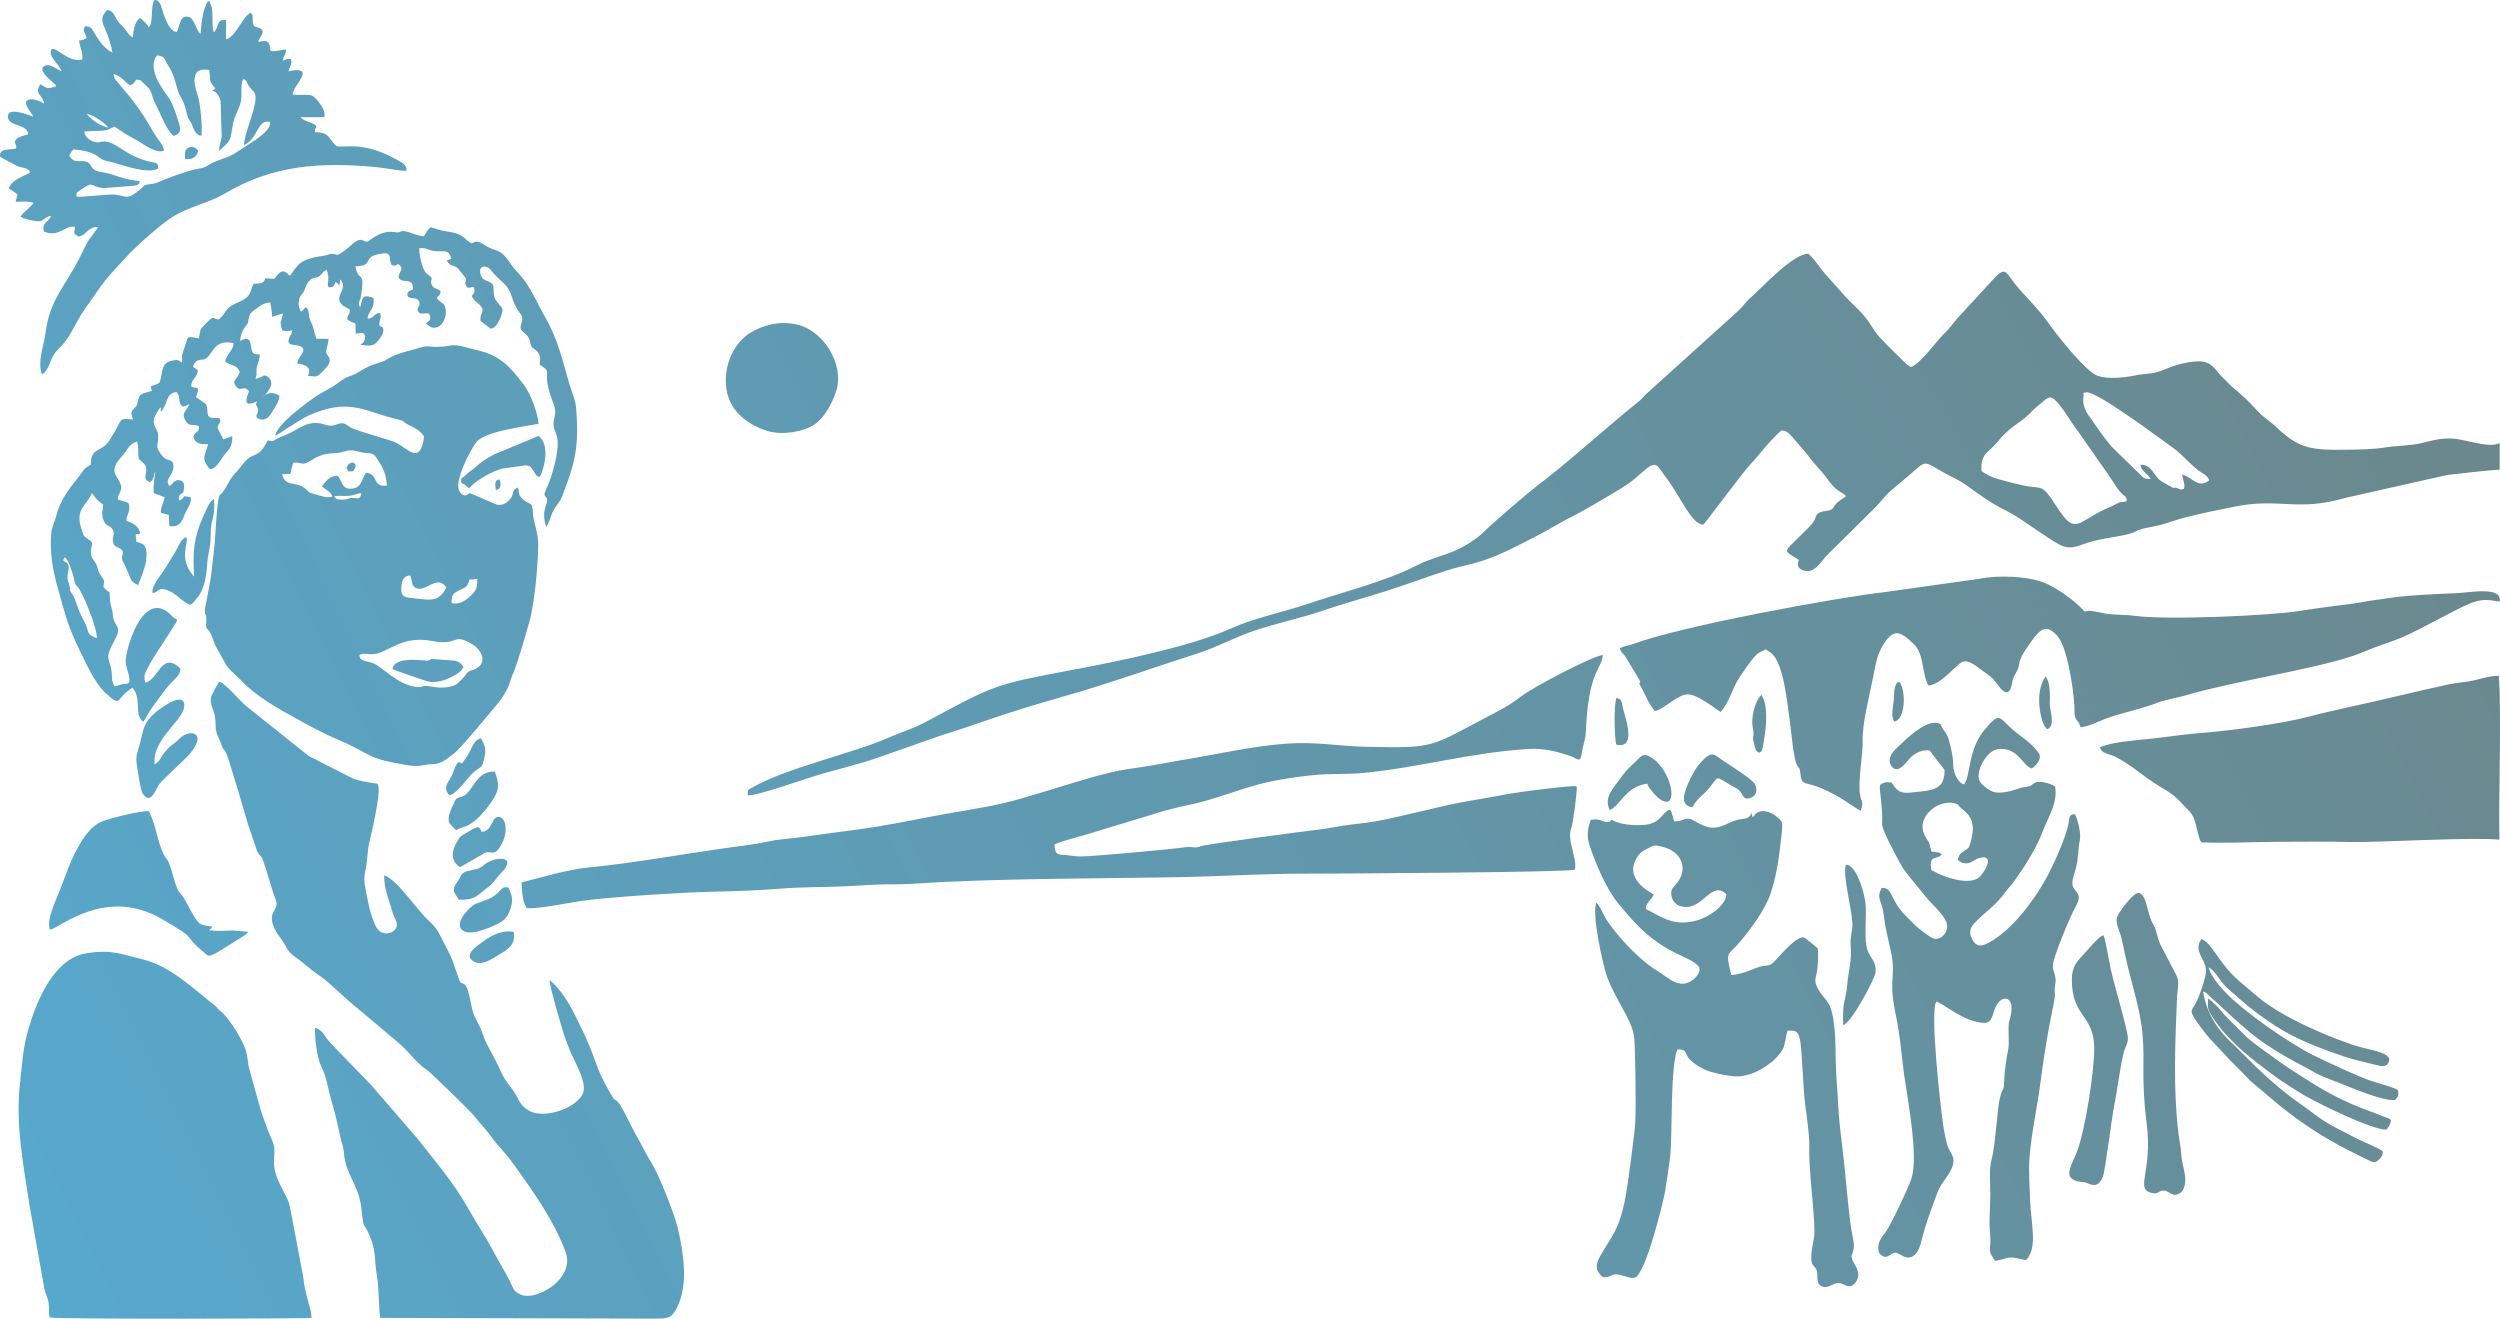 <?xml version="1.0" encoding="UTF-8"?> <svg xmlns="http://www.w3.org/2000/svg" xmlns:xlink="http://www.w3.org/1999/xlink" xmlns:xodm="http://www.corel.com/coreldraw/odm/2003" xml:space="preserve" width="169.02mm" height="89.155mm" version="1.1" style="shape-rendering:geometricPrecision; text-rendering:geometricPrecision; image-rendering:optimizeQuality; fill-rule:evenodd; clip-rule:evenodd" viewBox="0 0 16901.02 8914.97"> <defs> <style type="text/css"> .fil0 {fill:url(#id0)} </style> <linearGradient id="id0" gradientUnits="userSpaceOnUse" x1="-860" y1="8803.73" x2="17464.34" y2="-286.29"> <stop offset="0" style="stop-opacity:1; stop-color:#56AAD1"></stop> <stop offset="1" style="stop-opacity:1; stop-color:#6D8485"></stop> </linearGradient> </defs> <g id="Laag_x0020_1">  <path class="fil0" d="M2597.24 5918.85c45.6,9.29 113.03,89.23 138.15,118.2l118.33 140.25c42.99,52.68 83.6,70.84 118.5,140.33 68.79,136.86 72.81,126.67 118.08,266.48 28.51,88.05 22.39,47.93 52.63,73.34 29.38,24.69 41.24,155.7 59.24,199.1 13.32,32.1 26.92,52.82 41.63,84.62 13.84,29.87 24.31,65.71 37.44,95.19 27.09,60.87 59.57,107.17 87.58,171.13 33.14,75.58 51.17,101.12 94.88,157.11 49.05,62.84 39.33,102.52 113.89,144.84 97.33,55.24 306.05,-10.32 360.45,-111.07 35.81,-66.33 -42.63,-202.59 -75.53,-273.43 -14.99,-32.31 -22.97,-61.9 -37.05,-95.55 -19.68,-47.1 -110.73,-361.81 -109.68,-404.06 74.38,63.55 126.43,146.22 175.53,245.34 49.8,100.57 90.28,182.76 129.8,294.71 36.42,103.19 54.22,132.39 100.56,217.69 61.46,113.16 24.23,-18.67 126.91,191.37 25.35,51.87 46.45,90.01 73.63,138.63 25.95,46.42 47.24,93.23 75.52,136.65 54.46,83.61 162.99,360.37 184.34,452.74 37.53,162.36 76.78,386.32 -9.89,546.22 -35.8,66.08 -60.42,65.87 -155.6,65.72l-1846.71 -5.09c-12.41,-108.04 -6.23,-193.04 -20.76,-277.36 -22.4,-129.98 -0.16,-175.71 -63.82,-308.68 -8.49,-17.72 -20.27,-30.77 -26.71,-46.27 -7.88,-18.95 -13.92,-104.46 -18.9,-133.62 -24.4,-142.26 -102.48,-210.47 -113.35,-338.98 -5.74,-68.06 -16.01,-68.23 -27.19,-124.55 -16.94,-85.53 -35.05,-158.15 -58.59,-239.15 -22.5,-77.51 -32.73,-162.23 -68.32,-230.37 -28.51,-54.56 -44.54,-188.96 -42.83,-262.48 45.96,13.3 57.83,42.88 82.8,76.73 33.12,44.93 277.7,285.41 310.31,326.14 23.88,29.79 47.45,55.01 74.11,85.04l221.12 256.39c110.64,140.56 246.41,299.81 336.83,459.1 38.89,68.47 77.84,133.66 118.75,199.53 41.75,67.24 76.28,137.41 114.8,203.66 20.39,35.03 39.05,67.78 56.74,102.19 25.79,50.14 22.07,68.95 67.29,91.87 76.3,38.71 190.31,-26.08 233.86,-62.87 53.36,-45.06 113.17,-125.84 77.65,-222.19 -80.47,-218.12 -223.79,-414.39 -355.67,-599.18 -49.04,-68.7 -100.73,-115.49 -146.27,-178.71 -53.5,-74.31 -67.5,-77.96 -107.55,-131.05 -33.51,-44.41 -224.36,-225.65 -279.27,-277.96 -14.01,-13.35 -24.47,-24.32 -41.57,-37.93 -15.05,-11.96 -34,-23.62 -45.66,-34.11 -65.73,-59.01 -69.51,-80.13 -158.6,-159.57 -25.34,-22.59 -63.12,-50.3 -86.57,-72.76l-172.95 -145.23c-78.1,-60.28 -193.07,-175.65 -255.8,-221.6 -32.41,-23.7 -62.17,-42.94 -91.3,-67.99 -31.28,-26.91 -56.21,-46.75 -89.09,-69.99 -38.04,-26.89 -46.67,-42.22 -71.39,-87.74 -20.6,-37.96 -42.49,-53.49 -62.89,-96.32 -19.5,-40.89 -32.8,-80.52 -8.08,-122.63 32.15,-54.82 19.08,-56.32 -2.09,-118.93 -12.54,-37.11 -67.68,-227.56 -76.94,-241.69 -12.25,-18.61 -20.68,-19.76 -33.76,-45.73l-60.34 -178.18c-13.18,-46.01 -131.38,-450.77 -149.59,-486.79 -12.36,-24.44 -18.81,-17.33 -30.18,-50.25 -8.13,-23.43 -11.04,-34.28 -22.31,-56.83 -26.96,-53.82 -12.7,-74.3 -22.42,-136.21 -7.28,-46.3 -36.76,-88.95 -26.89,-130.42 5.31,-22.33 46.89,-97.03 58.87,-107.75 45.3,20.98 127.85,119.19 171.89,159.63l431.55 344.46 298.85 151.98c45.32,16.04 88.8,22.69 135.2,30.04 30.49,4.84 30.97,-0.74 35.76,23.64 12.03,61.42 -46.09,315.62 -62.78,380.96 -12.72,49.76 -11.69,130.83 -26.51,192.02 -16.67,68.73 4.36,122.58 15.86,190.5 10.39,61.32 27.16,116.2 49.61,169.63 37.46,89.15 122.27,61.42 141.58,25.51 17.01,-31.63 -1.84,-55.84 -12.82,-81.31 -11.59,-26.93 -17.64,-56.11 -27.37,-85.12 -19.86,-59.27 -40.36,-123.39 -38.96,-190.99zm13257.16 -2552.65c-323.18,94.23 -443,-2.12 -744.78,58.31 -116.94,23.42 -232.6,46.22 -346.96,76.37 -54.31,14.31 -107.05,35.04 -163.09,49.42 -65.3,16.71 -111.07,15.71 -167.07,44.95 -61.61,32.17 -229.39,38.94 -342.81,82 -123.3,46.84 -145.34,21.83 -288.23,-71.8 -85.28,-55.91 -152.83,-110.14 -260.5,-164.18 -91,-45.71 -175.4,-109.41 -252.96,-164.57 -45.26,-32.19 -86.21,-48.27 -136.45,-75.88 -158,-86.78 -116.98,-97.44 -254.25,19.78l-114.96 97.37c-41.55,35.01 -64.98,72.8 -102.21,110l-266.37 264.04c-21.52,17.81 -27.84,28.62 -53.41,52.68 -38.73,36.45 -59.22,81.31 -105.08,107.37 -38.4,21.84 -127.76,1.12 -93.57,-66.04 -108.37,-72.18 -110.12,-42.87 9.23,-164.49 24.47,-24.94 76.83,-70.61 92.62,-99.78 16.59,-30.59 10.23,-42.67 36.36,-56.23 25.62,-13.29 58.73,-8.97 79.17,-20.25 30.46,-16.81 -0.28,-27.03 94.2,-85.24l7.48 -5.53c-27.19,-30.6 -63.85,-28.76 -116.32,-102.65 -33.22,-46.79 -66.84,-83.06 -99.24,-119.5 -18.11,-20.37 -30.9,-39.17 -46.72,-59.42l-104.06 -121.36c-17.87,-19.3 -35.15,-40.7 -71.34,-40.86 -26.59,16.61 -116.88,118.99 -141.46,149.75 -45.62,57.07 -88.29,97.37 -133.65,158.24l-189.92 247.69c-20.9,28.49 -40.43,54.41 -63.51,80.82 -81.07,-3.58 -153.09,-190.8 -249.72,-316.36 -60.42,-78.5 -60.63,-128.32 -153.84,-45.91 -52.94,46.8 -90.5,80.75 -162.01,123.23 -119.14,70.77 -234.13,141.6 -363.98,206.34l-183.01 102.08c-129.34,65.29 -246.2,131.39 -386.67,176.74 -75.55,24.39 -150.47,36.31 -225.35,60.31 -142.85,45.82 -283.91,99.25 -426.06,144.31 -151.38,47.99 -287.28,84.19 -435.56,134.87 -138.59,47.34 -300.01,80.96 -441.55,128.22 -138.58,46.28 -257.7,114.43 -403.1,160.55 -289.24,91.7 -568.33,193.94 -863.19,277.9 -146.03,41.6 -294.41,85.33 -437.82,132.47 -145.01,47.66 -275.68,96.1 -422.6,140.46l-422.56 148.63c-136.95,48.13 -296.64,83.72 -441.36,128.85 -65.77,20.51 -398.27,136.79 -440.69,126.31 -3.3,-34.66 2.09,-35.72 26.44,-49.88 236.63,-137.62 676.06,-229.16 931.84,-342.15 79.73,-35.24 160.93,-58.67 237.79,-99.89 471.76,-253.08 461.88,-255.11 997.95,-355.39 301.58,-56.42 801.54,-157.85 1071.9,-280.17 159,-71.93 348.65,-108.28 512.33,-163.95 243.87,-82.91 525.29,-149.8 749.96,-265.12 79.11,-40.6 162.49,-59.23 244.85,-93.36 75.1,-31.13 161.56,-88.21 205.41,-132.74 65.15,-66.19 304.05,-268.67 363.01,-313.46 191.62,-145.57 369.46,-306.66 553.65,-461.09l138.29 -113.72c15.55,-14.47 26.74,-30.11 42.27,-43.82l620.41 -560.11c31.73,-29.84 50.93,-62.06 83.33,-89.09 66.37,-55.37 278.22,-292.52 387.26,-296.87 23.05,5.89 96.66,117.45 126.13,146.78l128.11 143.93c67.55,71.55 112.21,100.48 171.96,192.62 34.56,53.33 42.73,65.83 81.26,104.63 33.5,33.74 56.73,59.69 89.19,89.75 32.23,29.86 65.73,70.84 99.67,88.4 68.96,-24.4 167.72,-172.76 239.07,-240.81 23.84,-22.76 50.18,-60.28 72.81,-86.42l228.82 -248.71c96.07,-107.69 95.15,-75.2 155.19,3.49 70.57,92.51 147.84,153.22 243.27,287.44 54.83,77.12 243.93,317.07 324.83,344.82 67.95,23.29 177.52,11.59 243.18,-1.51 105.24,-21.02 121.86,-4.6 218.12,-46.2 59.83,-25.86 150.78,-51.25 224.53,-50.69 90.56,0.66 111.92,67 158.53,109.6 23.94,21.87 40.23,43.74 66.95,65.71 122.03,100.25 150.51,148.06 203.71,194.37l73.88 58.66c164.59,159.1 236.14,173.18 497.99,169.09 79.21,-1.25 179.83,-3.02 254.55,-15.15 76.4,-12.4 174.97,-12.33 243.98,-28.87 78.15,-18.76 141.3,-38.98 229.83,-29.76 79.54,8.29 237.21,65.41 300.95,28.28l0 180.29c-60,2.04 -316.48,30.74 -355.96,36.27l-688.22 154.78zm-1553.89 44.04c43.09,-24.92 37.71,-10.3 76.64,-22.59 0.45,-39.15 -16.67,-26.15 -55.47,-76.82 -17.99,-23.48 -37.96,-57.09 -55.88,-83.59l-223.62 -319.99c-44.97,-56.06 -134.78,-220.82 -182.1,-220.6 -24.98,0.12 -61.64,41.46 -81.4,55.81 -29.18,21.21 -43.23,41.15 -68.45,64.31 -71.49,65.6 -123.44,76.9 -217.75,193.26 -44.07,54.41 -106.5,67.02 -96.47,184.13 36.16,28.72 79.05,45.05 125.73,58.57 46.6,13.51 100.26,26.44 147.52,37.13 141.05,31.87 127.64,-20.82 231.29,140.25 132.42,205.82 135.81,111.05 336.13,19.77 24.71,-11.27 44.08,-18.23 63.82,-29.63zm634.35 -161.86c-7.17,-35.86 -52.24,-50.95 -79.66,-73.32 -63.78,-52.02 -105.35,-105.07 -160.52,-144.52 -86.01,-61.52 -519.35,-386.65 -589.68,-378.46 -31.44,3.65 -16.61,4.15 -18.89,18.84 -12.51,79.99 19.43,117.27 58.88,173.22 43.18,61.27 80.73,118.31 133.44,178.25l197.86 193.47c22.31,21.79 25.28,20.68 63.46,23.18 -23.02,-42.59 -63.16,-50.44 -69.7,-96.87 74.99,-4.48 88.79,71.96 133.69,105.34 15.02,11.21 57.4,34.28 75.38,44.04 33.38,18.16 -0.94,-2.06 39.4,8.2 28.66,7.3 16.97,15.65 46.27,4.29 9.33,-26.01 -7.52,-61.3 -12.74,-97.04 75.36,23.86 104.84,96.34 182.82,41.39zm-45.39 1706.1c170.13,-12.2 534.67,-62.09 692.98,-103.37 213.8,-55.79 429.87,-97.65 646.91,-150.44 104.27,-25.35 208.28,-48.37 323.12,-73.64 56.05,-12.33 116.21,-14.87 171.07,-27.07 55.14,-12.27 110.22,-31.71 169.51,-31.17 18.55,232.36 -2.01,837.74 3.85,1089.74l0 17.87c-186.32,-18.59 -810.64,19.2 -994.22,15.83 -170.27,-3.13 -340.39,-2.32 -510.65,-1.22 -164.77,1.09 -348.69,10.44 -510.63,3.55 -17.45,-26.93 -28.73,-91.09 -38.24,-126.45 -14.09,-52.41 -29.85,-73.83 -61.63,-104.22 -29.12,-27.89 -49.61,-54.89 -83.14,-82.75 -26.17,-21.74 -67.31,-46.78 -99.79,-66.04 -111.48,-66 -185.95,-143.23 -298.43,-198.92 -43.57,-21.56 -96.57,-21.13 -102.26,-64.73 84.69,-36.55 230.76,-45.26 336.06,-56.51 118.33,-12.67 238.6,-32.09 355.5,-40.47zm-11537.54 -1642.58c-3.99,-39.54 -11.52,-64.93 23.47,-70.95 14.98,27.75 11.86,69.5 -23.47,70.95zm-1010.05 -149.71c25.29,-62.42 93.15,-33.03 44.44,23.77l-30.69 0.94 -13.75 -24.71zm-1002.07 -2144.13c-8.8,44.72 -41.36,63.47 -89.04,56.29 0.81,-36.95 -5.09,-62.4 22.26,-75.12 33.03,-15.39 46.48,0.32 66.79,18.83zm11465.86 3859.48c-24.9,-35.88 -7.36,-94.63 -3.67,-138.58 4.04,-47.91 -0.93,-117.53 36.83,-130.87 49,54.44 43.29,260.23 -33.16,269.45zm1034.55 52.03c-38.05,-20.07 -94.15,-236.39 -13.27,-353.9 9.83,7.14 4.02,-0.53 11.78,13.51 22.58,40.86 19.82,121.21 18.54,164.66 -1.42,48.78 42.27,153.24 -17.05,175.73zm-2913.29 103.87c-13.05,-37.2 -18.1,-282.69 1.98,-314.91 38.33,8.67 34.47,32.62 44.77,76.73 11.43,49.01 94.43,272.22 -46.75,238.19zm963.57 55.05c-19.93,-11.01 -19.82,-15.47 -25.88,-36.76 -25.54,-89.86 -5.37,-55.9 -11.14,-108.86 -2.26,-20.77 -7.11,-34.67 -7.59,-56.81 -1.39,-64.36 24.86,-157.32 62.68,-188.66 47.1,78.87 32.29,210.95 17.16,302.66 -2.86,17.37 -5.27,35.93 -8.95,52.21 -6.47,28.96 -4.81,27.69 -26.28,36.22zm-8417.75 1211.94c17.03,89.11 -45.85,121.21 -100.57,154.42 -44.99,27.3 -126.53,85.36 -182.25,36.15 -47.31,-41.8 29.7,-92.99 85.52,-132.83 47.83,-34.13 119.24,-73.51 197.3,-57.74zm-435.57 -924.12c-37.45,-43.14 -19.55,-71.96 5.85,-112.69 25.08,-40.25 26.12,-76.07 54.01,-110.87 28.09,3.75 3.1,-0.33 15.03,3.92 8.72,3.11 -5.38,-0.4 11.33,4.9 21.09,-32.6 36.33,-47.62 55.38,-86.9 19.29,-39.76 33.24,-73.89 72.69,-84.16 22.49,48.35 38.25,64.52 24.08,127.44 -17.61,78.2 -15.35,56.59 -68.09,97.89 -42.31,33.13 -120,154.85 -170.27,160.48zm96.82 -866.47c-19.8,23.56 -8.97,21.45 -39.71,42.32 -52,35.32 -129.59,67.78 -196.05,56.26 -12.76,-2.21 -228.68,-76.49 -245.14,-84.79 14.15,-95.34 223.13,-52.58 241.63,-57.75 26.78,-7.46 -1.94,-7.49 30.03,-10.81l106.06 8.6c59.99,1.51 76.17,6.87 103.17,46.18zm-33.3 1572.64c-13.77,-33.54 -55.02,-54.79 -17.02,-108.26 34.53,-48.58 29.95,-72.66 74.29,-85.03 52.79,-14.73 77.86,-8.21 115.87,-43.24 22.49,-20.76 82.56,-43.67 121.78,-39.67 65.69,6.68 20.54,67.33 -0.85,87.65 -28.54,27.07 -46.55,58.32 -73.25,85.9l-88.52 70.64c-38.05,27.35 -71.89,33.03 -132.3,32.01zm336.43 -83.76c16.39,42.73 34.41,70.06 18.34,128.5 -13.36,48.62 -32.23,82.02 -63.35,102.53 -43.02,28.39 -189.5,93.11 -248.46,68.6 -97.09,-40.39 31.82,-169.96 70.7,-187.3 62.86,-28.01 106.44,-27.21 160.65,-84.33 23,-24.24 21.33,-29.75 62.13,-28zm-327.01 -136.18c-66.79,-43.21 -56.11,-109.6 -22.22,-169.48 21.06,-37.18 27.42,-42.06 64.17,-61.71 28.41,-15.2 54.37,-38.37 84.05,-39.14 14.28,14.03 9.31,16.19 19.89,31.36 77.86,-1.84 64.05,-116.01 123.78,-99.37 39.63,11.05 54.09,94.26 18.43,167.6 -62.03,127.51 -78.82,36.51 -139.85,85.62l-148.25 85.11zm-26.52 -249.37l-43.84 -46.2c-20.77,-36.4 10.54,-98.22 29.14,-138.3 17.03,-36.68 17.68,-31.15 55.68,-44.05 73.89,-25.03 89.38,-174.99 220.6,-168.23 36.4,97.24 31.63,137.5 -55.1,247.88 -115.5,147.01 -165.02,116.14 -206.48,148.89zm8052 -315.55c-148.15,21.52 -180.02,147.7 -253.18,178.88 -39.76,-86.06 14.79,-134.95 88.25,-236.71 23.42,-32.43 60.17,-66.07 87.22,-91.76 40.06,-38.03 51.2,-64.74 114.59,-21.09 138.7,95.51 180.43,374.76 41.49,270.08 -24.21,-18.24 -69.63,-71.83 -78.38,-99.4zm-7488.31 -2072.2c-28.25,-13.62 -17.98,-6.52 -40.94,-42.08 -12.62,-19.54 -19.53,-35 -51.5,-37.85 -1.26,-0.1 -155.25,21.28 -160.92,22.74 -73.21,18.61 -194.75,91.39 -222.25,134.63l-26.33 -24.37c-11.99,-8.88 -10.4,-2.28 -28.2,-16.82 -0.86,-39.53 2.17,-20.48 36.57,-55.12 21.76,-21.9 35.87,-24.74 59.5,-47.29 33.12,-31.61 74.74,-59.91 125.76,-86.61l301.68 -125.54c90.72,70.54 25,254 6.62,278.3zm7793.75 2232.12c-85.46,-11.51 -56.68,-97.2 -28.79,-160.53 26.11,-59.32 52.52,-108.14 93.89,-151.77 71.06,-74.95 84,-41.61 149.97,2.14 34.77,23.04 193.42,121.57 209,155.44 18.62,40.42 6.09,73.81 -21.75,87.53 -47.03,23.19 -56.83,-5.14 -73.16,-32.09 -14.44,-23.81 -43.05,-35.71 -73.39,-52.77 -102.29,-57.52 -72.8,-64.42 -141.59,21.26 -37.69,46.95 -82.81,70.04 -114.19,130.78zm-10410.26 -1449.2c-7.81,-51.43 57.77,-115.95 104.16,-195.18 18.97,-32.43 38.76,-60.68 57.42,-95.07 18.94,-34.89 32.88,-76.23 67.53,-87.28 17.44,43.13 -57.6,148.17 52.49,267.11 -10.38,-175.58 -2.82,-265.87 66.68,-417.46 19.42,-42.35 36.54,-90.9 67.41,-107.18 4.86,48.66 1.49,98.03 -10.87,143.62 -15.05,55.51 -8.62,90.24 -13.25,146.61 -4.14,50.15 -17.94,93.55 -20.73,135.4 -5.8,87.13 -15.41,182.68 -72.76,248.01 -35.68,40.65 -33.06,57.95 -88.18,16.86 -33.12,-24.66 -50.29,-46.18 -93.05,-66.48 -85.3,-40.47 -74.63,13.53 -116.83,11.04zm11429.86 2921.92c-6.18,-175.32 18.32,-162.94 27.47,-273.02 9.03,-108.29 31.81,-153.58 23,-272.04 -3.96,-53.26 13.87,-95.22 12.13,-139.17 -4.13,-105.37 -67.34,-327.29 -44.52,-400.4 63.32,-2.78 115.9,156.96 129.86,239.88 17.89,106.1 -16.92,266.62 22.88,354.15 20.59,45.28 57.15,69.51 47.49,137.16 -6.02,41.99 -160.13,336.23 -218.31,353.45zm-11415.84 -1762.03c47.96,-25.66 35.27,-62.77 118.46,-132.88 12.15,-10.25 21.9,-15.39 34.12,-25.87 12.95,-11.09 16.12,-17.5 30.68,-28.79 76.18,-59.07 198.19,-10.55 -0.56,171.78 -29.06,26.67 -145.77,136.56 -155.8,156.07 -29.44,57.28 -61.58,128.52 -108.37,53.49 -14.76,-23.68 -35.23,-171.46 -39.39,-199.08 -8.24,-54.38 9.47,-85.62 21.33,-133.36 27.75,-111.71 25.66,-140.79 102.01,-209.74 25.27,-22.81 173.93,-136.18 195.63,-70.09 33.61,102.38 -217.06,231.77 -198.11,418.46zm15119.7 2404.05c-5.09,33.36 -16.81,45.78 -30.52,64.67 -91.18,3.55 -445.82,-168.87 -550.98,-229.16 -59.33,-34 -108.29,-67.53 -162.54,-102.61 -57.54,-37.23 -241.25,-179.79 -293.04,-230.91 -41.14,-40.63 -88.61,-86.24 -124.66,-134.15 -22.11,-29.38 -34.39,-45.45 -54.22,-78.85 -27.2,-45.81 -21.22,-47.26 -21.54,-111.28 11.66,5.84 57.12,47.29 67.7,58.99 22.18,24.5 34.07,43.14 58.38,67.75l129.79 128.72c27.93,29.01 105.78,85.18 145.6,113.25 50.99,35.95 98.35,72.1 151.7,106.79 225.01,146.31 329.47,212.27 590.22,305.16l80.98 32.39c10.33,6.13 6.67,3.83 13.13,9.24zm-1943.98 -1249.35c12.09,22.38 39.45,185.82 49.08,229.48 23.25,105.36 96.76,348.28 113.35,444.01 9.46,54.6 -12.27,69.89 -24,112.89 -26.42,96.85 -44.5,261.33 -65.16,359.6 -16.84,80.1 -61.64,446.08 -77.47,486.33 -37.89,96.42 -98.94,38.85 -124.1,37.33 -156.91,-9.57 -98.83,-92.81 -55.12,-196.64 59.82,-142.13 125.43,-580.86 120.48,-721.25 -7.36,-208.71 -134.42,-198.64 -149.69,-411 -8.1,-112.95 17.24,-146.83 71.91,-204.75 22.22,-23.57 115.94,-137.96 140.71,-136zm-8842.81 -4131.13c192.76,37.97 331.58,275.48 275.88,450.32 -30.18,94.81 -87.19,186.7 -144.92,226.21 -72.28,49.46 -214.81,75.39 -314.49,46.93 -96.58,-27.56 -179.21,-83.98 -225.62,-145.87 -121.64,-162.18 -53.1,-423.5 101.89,-518.33 82.9,-50.73 188.7,-82.61 307.25,-59.26zm9552.88 4348.29c18.71,63.31 70.61,121.32 106.49,160.19 124.75,135.11 438.12,353.47 610.24,437.63 96.58,47.23 269.47,127.76 366.76,163.9 39.16,14.53 175.47,50.62 196.89,67.41 6.85,38.65 -0.54,46.93 -18.95,67.31 -84.37,8.92 -304.75,-86.92 -381.39,-117.04 -64.65,-25.4 -117.54,-41.82 -175.56,-76.51 -54.15,-32.41 -113.5,-59.5 -167.57,-91.01 -171.55,-100.02 -235.67,-149.71 -367.39,-269.15l-131.43 -120.78c-47.83,-39.18 -46.28,-51.69 -74.61,-59.1 24.35,152.88 101.4,265.71 209.27,362.3l142.74 142.36c103.86,99.39 195.76,179.61 315.07,261.87 56.16,38.73 103.48,80.42 166.53,118.78 58.46,35.57 124.39,65.63 185.9,99.19 52.16,28.45 158.79,67.72 196.15,97.05 -1.97,30.47 -15.99,46.05 -33.94,60.78 -24.99,20.48 -40.13,9.31 -65.32,-2.73 -44.22,-21.12 -85.46,-41.96 -128.69,-63.84 -171.2,-86.76 -309.54,-176.97 -459.91,-296.06l-208.98 -175.58c-49.84,-56.3 -112.66,-110.7 -185.89,-192.09l-89.7 -95.93c-20.99,-24.51 -108.4,-133.45 -118.6,-167.31 -7.92,-26.31 8.4,-38.28 21.81,-63.27 23.68,-44.1 40.23,-92.58 54.52,-138.67 20.25,-65.22 29.65,-100.91 -3.68,-161.81 -27.97,-51.1 -43.74,-95.56 -7.38,-139.64 47.91,22.77 80.97,78.37 114.46,125.48 95.4,134.27 136.86,153.73 250.8,253.19 44.46,38.81 92.21,71.82 146.81,105.21 142.2,86.98 350.87,178.44 515.59,233.32 110.64,36.88 287.9,49.3 229.18,127.77 -19.2,25.64 -63.98,8.97 -98.91,0.83 -64.27,-15.01 -138.02,-32.39 -198.99,-53.09 -277.98,-94.37 -431.41,-166.45 -654.21,-346.94l-134.82 -117.1c-51.76,-49.98 -79.84,-118.49 -123.29,-136.93zm-465.23 -502.55c53.08,27.18 44.9,136.18 96.92,222.62 13.87,23.05 24.04,83.02 39.67,119.37l111.07 213.63c23.31,50.34 7.22,89.72 4.86,145.05 -13,304.24 -27.39,626.24 9.96,928.33 6.25,50.51 15.16,84.57 18.28,138.01 2.95,50.12 19.22,95.65 25.08,141.55 6.37,49.73 -2.41,100.39 -33.1,119.59 -59.9,37.47 -74.55,-29.85 -126.02,-14.98 -23.59,6.83 -24.81,21.55 -58.21,15.35 -129.03,-23.97 1.43,-136.24 -41.45,-470.26 -38.97,-303.39 -9.73,-414.67 -28.94,-614.02 -16.84,-174.89 -81.46,-354.94 -116.81,-526.99 -7.68,-37.32 -19.28,-91.88 -29.16,-128.93 -9.51,-35.55 -38.15,-89.18 -25.18,-124.8 15.35,-42.13 118.92,-180.97 153.02,-163.52zm-13030.44 227.38c-7.47,17.45 -12.84,12.58 -21.17,23.83 57.21,5.88 74.49,5.13 131.3,2.25 48.01,-2.44 86.82,6.58 133.3,8.14 -12.6,20.83 -43.85,34.72 -68.51,51.39 -25.11,16.96 -51.04,32.04 -77.25,48.69 -129.71,82.44 -120.27,67.71 -157.18,36.45 -162.93,-138.04 -18.16,-69.41 -281.34,-222.85 -380.45,-221.8 -693.24,63.76 -756.06,72.37 -26.62,-63.01 36.91,-190.12 69.5,-274.63 33.49,-86.83 69.89,-192.75 111.28,-267 43.12,-77.35 92.21,-160.31 178.18,-193.09 50.22,-19.16 258.08,-71.27 309.61,-66.22 56.79,108.12 61.08,252.82 123.66,327.65 25.08,29.97 50.74,176.68 80.22,218.33 11.21,15.87 18.26,16.29 32.6,40.28 28.08,47.01 53.85,105.65 84.26,147.73 31.16,43.14 51.09,34.72 107.59,46.7zm-780.45 -1950.54c4.99,-68.58 -99.59,-316.91 -128.41,-345.53 -26.54,-26.36 -17.15,-28.56 -29.29,-70.97 -8.56,-29.89 -35.09,-120.86 -59.22,-129.2 -29.29,37.72 18.27,17.02 25.69,57.71 5.15,28.24 -11.61,54.15 -5.84,91.39 3.18,20.56 7.49,20.38 11.06,36.08 14.22,62.33 -12,10.87 26.6,72.82 7.58,12.17 11.53,24.97 15.66,37.05 19.56,57.28 33.57,91.83 59.77,139.43 34.66,62.99 6.04,83.49 83.98,111.22zm3039.24 -752.25l-10.46 -32.11c-7.39,-40.45 -7.02,-71.51 5.77,-107.33 34.39,-96.28 -37,-31.9 7.53,-124.83 31.56,-65.79 68.96,-200.54 73.47,-281.47 4.68,-83.24 -26.51,-99.79 -27.9,-146.3 -1.75,-57.82 29.09,-65.97 -1.82,-144.98 -92.57,-236.69 10.37,-194.92 -91.32,-259.62 3.87,-49.8 6.38,-70.69 -28.28,-99.03 -16.43,-13.43 -25.19,-14.16 -32.07,-34.32 -7.83,-22.93 -3.16,-30.63 -18.28,-54.53 -19.94,-31.49 -60.38,-37.96 -48.99,-76.87 28.64,-97.88 -11.75,-43.27 -60.37,-192.39 -29.52,-90.61 -62.43,-91.58 -121.05,-156.99 -15.43,-17.22 -28.87,-41.53 -53.02,-47.91 -58.14,-15.36 -46.46,65.28 -17.21,84.85 15.86,10.6 54.24,19.12 64.01,39.55 7.93,38.15 -0.75,64.86 14.31,94.36 10.75,21.03 44.83,54.36 47.77,63.54 8.78,27.38 -36.83,141.54 -80.09,135.54l-67.44 -51.65c-6.29,-58.44 34.18,-59.55 1.26,-101.61 -22.76,-29.1 -37.57,-20.96 -60.47,-66.37 9.2,-15.57 19.54,-18.13 18.35,-39.26 -3.09,-54.77 -35.11,11.55 -57.19,-33.86 -18.53,-38.08 11.18,-5.06 -2.82,-49.55 -0.03,-0.09 -49.78,-64.1 -53.43,-67.04 -26.79,-21.63 -47.47,-6.73 -73.55,-50.31l21.92 -8.3c1.46,-0.52 4.04,-1.42 5.28,-1.84 1.26,-0.43 3.71,-1 5.41,-1.87 -21.49,-57.3 -29.81,-51.13 -95.56,-51 -58.67,0.12 -74.43,-29.41 -123.61,-19.8 0.23,38.26 18.8,149.87 54.13,173.54 62.19,41.66 4.08,33.39 36.42,81.97 12.75,19.16 36.05,15.06 53.65,34.15 -2.69,35 -10.01,24.35 -25.77,46.42 14.79,22.5 43.47,32.34 53.04,51.62 29.52,59.37 -16.1,169.89 -91.11,145.89l-36.68 -25.09c30.5,-21.35 42.63,-30.48 22.12,-67.92 -35.41,-7.48 -54.67,15.92 -76.02,-18.66 -6.27,-23.86 25.33,-34.29 7.84,-65.51 -16.03,-28.63 -46.29,-10.82 -71.82,-28.02 -18.61,-31.9 9.09,-41.16 33.43,-50.44 -6.34,-30.71 0.74,-44.99 -29.34,-53.72 -28.91,-8.4 -47.49,1.62 -66.65,-21.92 -12.36,-34.3 41.14,-60.83 1.04,-91.93 -22.94,-11.84 -11.57,20.05 -52.93,0.2 -18.9,-56.36 7.09,-86.49 -72.7,-73.78 -131.48,20.94 -36.5,81.49 -169.71,85.05 21.34,118.73 66.54,11.48 37.79,200.61 -4.45,29.25 -26.7,50.43 -5.19,75.74 16.34,-54.47 7.69,-94.63 89.98,-62.09 9.82,80.54 -39.4,89.44 -40.11,139.4 49.22,-4.13 44.97,-41.31 85.05,-37.85 6.01,30.68 4.05,20.96 -1.9,47.46 -16.4,73.22 27.14,18.69 22.93,74.91 -1.03,13.81 -9.75,29.58 -15.3,37.71 -47.7,69.56 -60.59,62.6 -140.32,54.53 17.61,-9.43 34.99,-28.63 31.92,-57.63 -3.84,-36.03 -34.44,-19.89 -62.57,-17.58 -5.45,-106.58 14.85,-47.84 -56.28,-95.09 -1.26,-42.18 15.67,-22.88 16.54,-65.8 -23.05,-22.01 -77.4,-27.22 -70.99,-85.6 3.37,-30.74 50.23,-75.77 5.64,-120.78l-5.42 40.41c-18.42,-15.7 -3.7,-10.76 -26.71,-21.64 -12.12,19.22 -4.79,29.27 -28.33,33.25 -49.61,8.41 0.72,-41.65 -31.35,-116.35 -21.92,8.55 -28.3,24.39 -45.39,39.29 -13.39,11.68 -5.64,7.04 -21.99,11.44 -23.15,6.21 -25.91,2.43 -42.63,16.51 -25.51,21.49 -28.65,45.85 -43.08,76.44 -11.06,23.4 -13.28,14.75 -24.41,35.1 -16.59,30.34 -14.83,77.07 5.06,104.09 18.7,-11.33 12.87,-18.79 32.08,-29.63 29.89,20.63 10.65,52.79 35.53,101.85 19.56,38.6 19.13,69.35 35.77,110.54l81.63 0.94c-0.52,36.23 -18.88,77.64 -15.29,92.26 6.48,26.17 39.63,37.11 15.36,81.68 -7.74,14.19 -40.18,48.32 -53.33,59.87 -34.97,30.72 -37.39,18.02 -85.65,16.33 27.44,-58.91 -18.36,-76.8 -72.27,-83.44 2.02,-37.54 32.94,-52.39 41.86,-91.15 -8.12,-57.91 -131.04,-4.33 -95,-85.35 10.35,-23.27 13.94,-15.61 19.5,-47.92 -35.8,5.22 -31.13,8.3 -67.46,0.63 -22.8,-69.11 -3.68,-56.87 3.64,-114.73l-72.85 22.47c-2.02,-53.91 -5.06,-57.19 -12.64,-97.39 -40.52,5.06 -57.85,14.54 -84.28,35.5 -22.43,17.76 -49.57,30.03 -56.79,56.56 -16.77,61.55 3.56,30.79 -32.55,79.6 -16.87,22.82 -28.38,54.7 -29.33,90.09 78.09,-48.86 68.29,29.25 78.52,63.01 9.26,30.54 27.2,23.84 54.73,28.51 -3.82,54.1 -25.11,67.08 -22.71,117.37 1.31,27.32 -2.44,15.9 -6.59,47.32l39.64 -13.68c14.06,-5 7.06,-12.93 29.76,-8.74 32.7,13.7 48.85,48.97 26.83,85.39 -31.7,52.44 -23.24,36.83 -70.71,70.21 46.58,-27.46 69.61,-57.06 135.2,-22.02 3.53,36.53 -32.35,82.6 -49.42,113.12 -21.88,39.13 -54.7,67.41 -102.17,38.14 -9.53,-24.54 8.28,-21.13 7.01,-53.22 -1.44,-36.67 -23.03,-19.54 -6.21,-58.77 -120.48,59.75 -52.04,-61.39 -54.17,-67.57 -37.77,-46.99 -55.85,11.94 -89.7,-35.59 -30.49,-42.81 17.32,-45.79 26.75,-97.04 -24.33,-51.41 -55.78,-35.93 -99.08,-68.42 7.86,-44.54 59.81,-82.56 57.58,-124 -151.21,-34.61 -140.62,107.51 -208.21,110.75 -37.83,1.81 -57.43,13.28 -65.44,48.51 14.89,14.33 18.7,10.08 32.47,26.52 -5.74,49.14 -44.94,55.95 -44.97,106.11 26.55,18.41 18.81,1.56 44.36,13.26 3.45,31.58 -4.63,30.92 -12.37,59.69 1.44,1.15 3.97,0.52 4.74,2.78l58.73 41.3c26.03,25.26 -1.03,86.71 38.41,94.87 8.44,1.76 10.36,1.52 18.95,2.09 24.76,1.7 20.38,-4.69 39.99,4.36 11.63,26 -6.18,29.32 -16.11,60.2l40.43 80.34 60.82 -21.88c-1.36,80.17 -20.51,82.36 -56.4,129.6 -22.97,30.25 -53.38,92.24 -95.31,94.29 -62.15,-75.58 -34.18,-87.19 -11.55,-169.57 -55.96,-0.2 -88.48,-2.49 -100.01,-53.11 15.74,-39.24 45.46,-27.05 36.01,-70 -49.35,-18.35 -68.72,11.98 -96.53,-50.31 -19.54,-43.74 21.82,-58.04 32,-98.59 -16.43,8.01 -23.12,16.16 -44.41,17.54 -39.37,-35.88 -5.04,-54.58 -40.96,-98.01 -77.19,7.54 -53.35,76.83 -106.12,133.98l-1.58 -11.55c0.07,-9.76 6.62,-2.34 1.58,-18.73 -17.83,11.08 -45.89,68.47 -47.72,83.25 -5.92,48.1 29.58,62 29.81,112.04 0.24,65.3 -22.31,63.36 17.63,120.05 38.58,54.79 57.68,27.04 82.4,58.88 19.84,86.6 -68.94,104.35 -22.44,158.41 22.58,-18.47 20.49,-30.76 53.06,-41.58 51.33,2 48.06,32.92 39.28,83.88 -20.28,14.86 -37.08,15.37 -28.94,54.88 14.9,-2.95 23.1,-12.87 33.12,-25.33 0.63,-0.77 1.83,-2.67 2.96,-3.83l39.94 4.66c16.04,36.71 -26.6,85.09 -41.28,126.18 -15.62,43.84 -38.86,82.66 -100.46,69.96l-3.56 -74.84 -53.27 -14.08c-4.52,-31.63 18.73,-70 25.57,-105.38l-74.04 -27.8c-3.91,-52.02 4.18,-101.69 11.99,-147.72 -15.65,28.17 -6.96,52.61 -37,72.98 -67.72,-20.06 2.04,-75.36 -39.84,-123.01 -23.04,-26.22 -37.88,-21.87 -39.86,-59.57 -2.15,-40.2 3.46,-48.95 -7.69,-91.32 -47.25,16.12 -54.39,33.9 -79.08,70.48 -18.41,27.29 -52.96,57.09 -65.55,86.94 -23.73,56.31 5.8,73.37 25.62,113.65 31.39,63.88 -10.8,69.61 -11.95,120.02 14.96,8.67 62.73,12.66 75.01,30.1 13.56,54.61 -17.75,71.04 -15.81,114.07 3.97,3.04 86.38,23.84 91.59,86.21 -16.22,11.83 -13.56,-2 -29.48,6.64l3.82 48.37c42.21,17.58 80.72,8.74 66.73,131.08 -3.9,33.95 -40.1,130.5 -54.61,162.6 -53.3,-24.39 -47.75,-42.99 -74.31,-100 -5.25,-11.28 -9.44,-22.07 -14.29,-32.74 -6.62,-14.51 -12.09,-20.82 -15.66,-30.49 -13.64,-36.79 8.36,-42.92 0.82,-66.03 -19.92,-31.24 -51.63,-21.56 -62.88,-50.52 -15.73,-40.56 16.97,-65.41 -7.47,-98.97 -24.58,-33.74 -42.81,-14.79 -59.49,-60.08 -19.97,-54.17 -2,-59.89 -2.79,-105.03 -44.74,-35.76 -39.27,-27.92 -72.45,-73.85 -0.77,-1.08 -2.17,-3.14 -3.54,-4.43 -33.3,83.64 -116.18,107.38 -71.28,240.91 15.32,45.57 10.38,47.14 43.11,69.23 42.89,28.92 27.87,27.86 21.99,76.39 -5.33,44.1 13.7,58.15 29.63,84.2 20.02,32.7 10.77,44.84 32.82,79.68 30.11,47.51 28.02,29.22 21.59,85.73 11.62,13.94 25.35,25.11 42.08,35.46 4.13,74.56 -0.75,53.46 17.72,122.96 4.91,18.5 1.74,26.04 5.93,46.44 13.26,64.41 61.06,61.63 12.06,149.98 -83.66,150.84 -25.8,119.55 -20.83,237.37 1.36,32.48 1.1,54.31 19.57,78.86 24.04,-2.87 26.42,-11.51 48.75,-14.33 40.34,-5.1 72.01,12.13 33.66,-107.05 -12.53,-38.91 -9.81,-58.84 -1.33,-101.49 26.5,-133.48 139.82,-426.55 304.59,-254.57 21.65,22.6 12.99,11.42 36.95,26.71 -3.54,24.7 -159.34,245.34 -186.83,302.85 -22.14,46.31 -46.2,64.74 -29.15,122.46 89.31,-17.15 111.55,-221.63 238.27,-93.13 -2.55,42.01 -39.1,69.46 -61.12,91.93 -40.54,41.39 -96.58,123.03 -132.79,172.26 -22.17,30.11 -39.15,69.53 -58.68,93.4 -66.51,-51.39 -5.29,-152.56 -72.94,-230.83l-29.55 21.84c-80.03,58.99 -46.62,112.9 -152.75,13.9 -68.98,-64.34 -121.94,-181.36 -166.3,-271.41 -89.35,-181.45 -99.3,-238.55 -153.84,-430.06 -34.1,-119.71 -58.89,-252.26 -45.73,-380.7 4.47,-43.65 22.36,-70.69 32.83,-112.57 29.71,-119.05 93.05,-188.29 160.49,-277.61 31.78,-42.09 23.47,-41.2 74.03,-71.31 -2.02,-121.2 73.94,-78.19 126.82,-165.59 18.28,-30.23 37.87,-59.37 54.01,-91.69 30.52,-61.16 24.76,-52.14 103.6,-47.77 -6.86,-36.44 -19.38,-41.09 0.68,-66.45 15.49,-19.58 24.25,-16.76 32.82,-53.49 6.29,-27 5.91,-39.54 27.95,-52.15 14.14,-8.07 46.75,-14.79 66.55,-20.39 -4.3,-24.96 -10.68,-14.81 -5.61,-31.26 16.05,-8.39 45.14,-12.08 57.13,-26.53 15.86,-33.68 13.51,-90.66 35.46,-119.78 12.8,-16.98 32.49,-24.5 53.4,-28.26 50.55,-9.09 38.8,4.02 63.77,13.17 3.82,-46.98 -10.44,-24.39 11.97,-87.67 35,-98.82 7.71,-88.92 102.05,-75.63 14.43,-64.83 -1.04,-51.11 43.9,-96.84 57.6,-58.65 39.63,-39.39 89.91,-29.95 57.69,-49.59 36.84,-76.52 124.69,-113.31 105.05,-44.01 80.95,-72.89 111.21,-127.85 42.62,-5.09 66.59,3.66 79.57,-38.52 86.3,5.98 44.52,13.94 89.82,-30.86 24.68,-24.37 41.98,-14.39 59,-0.79 19.05,15.21 -11.77,5.54 19.82,13.52 53.51,-76.6 64.5,-109.35 219.82,-132.92 57.75,-8.76 38.9,-21.2 98.51,-6.47 23.09,-3.99 76.47,-51.23 89.47,-63.08 80.73,-73.46 78.61,-17.93 116.11,-27.36 45.79,-30.94 99.75,-76.49 181.53,-63.15 57.7,9.4 22.83,-21.69 97.16,0.87 34.42,10.45 62.86,24.72 100.66,26.98 15.09,-22.44 23.1,-43.68 45.07,-60.85 24.18,5.12 53.08,17.31 76,22.29 29.51,6.36 55.85,8 85.75,15.81 46.91,12.25 64.63,32.47 95.07,58.37 40.61,34.53 25.79,-30.07 104.21,21.23 89.84,58.74 102.96,13.57 178.19,126.51 27.96,41.94 60.92,70.01 90.35,108.71 57.52,75.57 101.43,180.5 148.97,262.18 80.81,138.88 115.38,292.55 161.07,448.93 16.58,56.7 39.76,99.21 44.67,163.46 15.9,206.79 4.9,327.4 -67.99,518.82 -29.93,78.59 -22.92,79.23 -67.09,138.37 -39.39,52.74 -38.4,98.71 -66.69,140.94zm-2960.78 -2698.91c-19.3,-29.44 -106.16,-89.02 -147.43,-93.52 29.27,35.62 84.6,79.15 147.43,93.52zm440.74 55.56c-44.58,-31.33 -86.68,-146.98 -115.37,-201.25 -47.65,-90.07 -16.72,-93.55 -85.72,-153 -25.78,-22.22 -10.32,-22.22 -50.83,-26.55 -13.75,18.89 -16.63,26.27 -39.88,39.28 -44.03,-23.74 -54.98,-60.87 -114.2,-76.85 5.77,43.02 20.4,43.78 40.28,69.75 16.18,21.13 31.28,38.85 47.94,58.35 61.71,72.26 124.89,164.38 173.18,251.01 42.92,77 80.54,101.24 77.94,140.76 -56.53,15.9 -129.74,-41.1 -172.22,-66.34 -27.65,-16.44 -55.85,-29.49 -81.07,-45.17 -27.54,-17.1 -53.03,-35.05 -77.95,-52.19 -30.61,7.2 -27.49,22.78 -89.14,27.15 -39.12,2.81 -76.86,0.76 -115.93,5.34 -0.58,43.59 64.26,82.95 104.59,71.44 96.47,-27.55 158.98,93.4 338.95,132.83 41.31,9.05 57.22,5.3 54.25,46.2 -70.2,38.61 -229.25,-20.67 -298.91,-39.92 -20.77,-5.76 -48.27,-9.36 -69.03,-17.5 -41.85,-16.42 -46.12,-57.75 -203.31,-72.55 -14.71,15.1 -22.41,25.79 -28.85,43.75 37.56,59.7 73.04,23.38 119.24,41.41 36.65,14.33 19.94,55.6 90.99,67.46 65.43,10.93 69.79,14.55 127.41,33.52 44.68,14.71 91.73,24.2 138.78,28.68 -1.79,5.66 2.69,27.55 -43.47,31.78l-204.33 15.74c-98.64,-12.72 -56.65,-52.9 -154.08,12.82 -21.12,14.28 -29.91,17.14 -24.66,45.92 11.22,2.19 179.19,-12.08 210.7,-14.44 131.76,-9.85 110.12,61.14 230.56,-46.42 1.03,-0.93 2.54,-2.25 3.56,-3.17 18.96,-17.07 9.02,-13.29 23.69,-16.97 31.87,-7.99 46.26,-1.24 90.17,-20.97 52.86,-23.76 197.44,-77.59 256.92,-86.49 52.91,-7.93 51.79,-12.82 87.54,-33.38 51.74,-29.75 108.65,-37.23 162.54,-69.57l140.75 -91.42c38.99,-28.1 106.25,-75.78 101.65,-122.44 -86.95,-25.93 -79.8,114.01 -177,155.36 2.42,-63.86 47.11,-169.4 63.72,-236.86 10.04,-40.75 26.46,-93.74 1.19,-124.95 -11.66,-14.38 -23.9,-23.66 -33.31,-39.73 -15.39,-26.31 -9.78,-35.17 -36.46,-44.74 -21.16,35.43 -6.51,103.3 -14.92,145.78 -9.85,49.57 -30.2,79.21 -44.84,120.77 -16.88,47.89 -15.66,97.15 -29.29,136.35 -12.97,37.35 -57.81,58.42 -72.92,86.33 -4.46,-38.05 11.29,-61.86 15.75,-97.08l-6.64 -244.57c-4.51,-15.24 -11.24,-29.89 -18.79,-40.81 -16.8,-24.36 -13.34,-16.3 -37.96,-27.62 34.43,-22.7 19.16,-9.6 -7.26,-52.89 -13.89,-22.73 -5.4,-55.84 -13.9,-86.73 -121.93,-24.84 -108.14,81.55 -77.44,171.03 18.94,55.23 32.41,210.18 25.67,272.57 -46.94,-3.26 -58.35,-66.63 -67.96,-84.11 -5.43,-9.85 -16.43,-23.31 -20.23,-31.82 -15.62,-35.15 -14.14,-83.98 -57.22,-155.63 -21.13,-35.17 -22.38,-83.88 -54.4,-158.42 -11.71,-27.28 -23.67,-38.52 -37.75,-67.05 -15.94,-32.27 -20.13,-41.29 -63.51,-46.26 -65.54,87.5 28.84,216.81 75,279.07 23.7,32.01 46.02,91.94 60.77,138.02 21.59,67.46 42.83,106.42 -23.03,127.36zm19.91 -701.62c23.28,-33.8 18.51,-120.5 82.95,-102.55 39.19,10.91 49.14,93.36 79.24,114.01 4,-62.73 17.63,-192.3 56.64,-223.69 1.11,1.11 2.65,1.46 3.04,3.65l15.15 37.96c11.7,47.98 -0.14,144.57 14.98,171.86 37.48,-36.86 17.28,-93.84 82.2,-82.64l-0.18 130.24c40.35,-10.29 69.59,-60.62 92.34,-92.78 19.52,-27.6 32.78,-55.56 57.56,-75.6 15.81,-12.76 6.75,-11.39 26.7,-4.25 8.59,25.51 -2.14,49.71 11.67,78.25 9.36,15.99 21.51,9.74 41.46,19.78 44.83,22.55 -6.95,62.88 -11.73,90.72 23.34,-0.44 45.29,-12.31 64.32,2.14 18.44,14 11.84,40.5 20.29,60.19 37.58,6.76 65.37,-8.45 103.63,-9.52 -4.12,47.3 -17.17,38.09 -22.45,74.64 31.27,-4.64 16.18,-16.33 55.75,-9.55 10.67,33.53 -9.01,50.54 -17.4,82.77 25.46,-6.94 77.93,-17.16 94.92,4.85 11.93,39.49 -64.85,102.94 -66.46,152.13 118.5,10.66 125.52,-30.13 198.08,80.94 13.46,20.6 20.82,43.94 16.15,71.54l-160.79 0.28c27.78,32.64 72.22,28.26 106.64,58.32 -1.31,33.04 -9.92,-0.5 -9.63,43.29 100.35,-2.23 94.4,48.84 145.87,93.04 38.64,17.83 167.2,-39.61 397.25,86.76 32.26,17.73 83.19,36.81 75.62,80.92 -55.61,-0.08 -146.28,-20.01 -211.04,-25.79 -373.28,-33.35 -691.43,-13.69 -1015.25,178.94 -100.32,59.69 -240.27,90.26 -340.76,149.65 -84.72,50.04 -257.9,203.38 -328.84,281.41 -177.66,195.4 -116.26,122.49 -273.35,343.61 -36.76,51.72 -59.44,95.7 -91.35,153.93 -75.63,137.97 -106.83,103.08 -150.74,220.8 -12.25,32.86 -29.72,62.96 -52.51,73.97 -32.64,-87.67 13.89,-195.53 25.98,-291.43 26.07,-206.92 131.86,-309.92 221.66,-482.97 21.35,-41.15 36.11,-75.69 57.56,-114.77 21.41,-38.99 65.05,-85.1 73.56,-107.15 -73.32,-3.04 -76.58,58.34 -131.89,63.8 -46.98,-25.54 -23.19,-28.36 -23.42,-64.94 -68.59,-14.7 -105.86,74.5 -209.78,31.81 -18.32,-65.96 40.09,-67.51 47.06,-106.81 -46.12,5.25 -43.87,43.12 -96.07,36.54 -36.71,-4.63 -83.9,-13.47 -109.15,-30.93 11.22,-24.56 88.25,-79.62 86.29,-93.34 -27.78,-11.95 -85.55,-7.26 -119.9,-6.97l12.98 -49.67c-18.65,-14.92 -38.77,-29.15 -59.22,-40.03 16.41,-58.99 102.37,-82.5 144.44,-108.42 -12.68,-39.19 -61.02,-25.78 -100.48,-50.16 -28.26,-17.48 -73.56,-36 -102.69,-55.96 -6.65,-62.09 59.61,-43.37 108.64,-56.46 6.41,-36.29 -27.71,-35.93 6.14,-66.51 18.48,-16.68 49.63,-18.78 75.63,-29.56 -5.95,-60.88 -97.12,-54.5 -126.98,-90.31 -11.71,-14.06 -16.69,-37.79 -2.14,-53.36 33.27,-29.31 163.57,25.83 163.64,25.84 -10.73,-26.86 -63.19,-76 -46.47,-107.57 37.43,-25.92 92.07,2.43 118.64,18.77 -11.05,-68.67 -68.03,-57.93 -25.62,-131.33 53.58,30.56 41.92,33.44 108.26,14.15 -6.81,-15.25 -1.76,-6.15 -12.47,-17.15 -21.32,-21.86 -97.73,-76.48 -78.75,-111.05 39.91,-40.51 91.76,14.99 126.89,26.02 -19.49,-54.22 -91.75,-95.74 -68.55,-148.71 48.94,-13.07 104.76,89.81 208.86,69.98 6.18,-41.35 -18.94,-92.43 -21.62,-128.03 8.15,-1.81 19.38,-3.1 26.07,-5.15l24.75 -11.98c-8.28,-38.62 -27.09,-36.05 -13.66,-78.18 31.67,-4.21 45.23,7.04 58.98,30.95 33.88,58.88 69.05,115.28 130.06,145.79 -10.5,-52.39 -25.19,-102.26 -45.95,-150.18 -24.65,-56.94 -41.01,-81.17 7.9,-138.44 54.76,5.57 51.06,55.52 86.15,90.57 15.83,15.79 26.03,24.54 40.8,45.38 15.31,21.53 25.57,37.78 48,49.17 4.61,-51.38 14.8,-111.05 50.52,-131.34 19.64,15.28 46.68,46.8 58.57,63.31l12.5 -22.75c10.17,-31.27 4.17,-148.89 24.87,-159.72 17.05,-8.93 34.12,13.45 40.18,26.51 10.33,22.25 42.95,177.94 109.28,188.57zm12042.89 5597.73c3.72,-52.19 42.19,-56.4 70.2,-82.7 12.89,-12.12 30.33,-98.97 30.6,-122.86 1.14,-98.12 -57.01,-123.17 -83.38,-149.93 -17.83,-18.1 -14.36,-22.94 -42.92,-30.04 -37.48,-9.3 -91.82,3.98 -120.21,20.73 -72.3,42.66 -119.78,118.85 -78.3,197.6 42.21,80.11 16.25,7.25 44.79,108.15 40.02,8.71 47.18,1.02 69.37,19.26 -20.11,37.73 -86.67,2.62 -71.94,86.82 5.59,31.98 -5.33,14.69 20.41,29.56 62.11,35.87 233.62,97.83 304.49,39.9 25.71,-21.02 96.42,-129.54 35.43,-135.15 -32.93,-3.04 -63.94,16.48 -82.55,28.11 -33.61,21.02 -68.7,13.57 -95.97,-9.44zm497.65 -620.29c-64.19,-21.91 -88.16,-139.33 -219.11,-131.3 -85.84,5.26 -156.9,148.44 -135.25,210.89 8.55,24.7 61.01,66.85 93.74,78.42 42.01,14.79 116.23,-2.19 154.49,-15.04 29.31,-9.86 34.8,-13.16 67.04,-17.49 45.09,-6.05 33.77,-12.65 60.31,-27.82 35.22,-20.12 115.19,9.57 137.84,23.43 20.21,116 -50.71,213.08 -85.06,308.43 -27.04,75.06 -98.4,200.63 -144.98,265.69 -33.79,47.2 -47.07,72.24 -84.75,114.06 -15.3,16.99 -29.53,39.02 -43.46,56.22 -65.5,80.99 -171.65,150.05 -205.7,205.7 -15.72,25.66 -10.99,54.18 0.99,78.91 30.08,61.97 67.17,55.74 126.51,21.62 151.27,-86.98 292.67,-276.17 380.11,-435.42 41,-74.61 133.35,-276.77 147.28,-364.3 6.44,-40.51 1.03,-60.1 42.65,-62.66 19.27,33.67 42.89,128.56 34,173.56 -13.95,70.71 -8.82,129.95 -28.95,196.68 -5.22,17.29 -20.65,71.18 -21.73,87.16 -5.28,77.35 81.12,61.75 22.79,165.97 -40.72,72.78 -157.66,355.12 -155.06,403.75 1.88,34.98 19.79,62.33 19.18,99.26 -0.36,21.43 -5.67,32.66 -6.54,53.38 -1.04,24.17 4.14,31.49 0.43,58.27 -7.39,53.56 -25.53,129.61 -36.07,188.21 -22.19,123.28 -44.86,261.24 -60.08,384.45 -21.9,177.5 -77.96,412.11 -77.24,589.26 0.31,71.73 4.79,146.88 7.32,218.84 4.88,139.4 52.39,313.32 -26.7,394.93 -30.5,-0.09 -65.31,-17.02 -103.26,-16.1 -42.71,1.08 -65.29,20.24 -109.4,21.4 -58.17,-92.87 -18.92,-48.07 -32.89,-201.06 -6.61,-72.39 2.66,-170.65 2.64,-245.58 0,-70.28 -9.29,-172.26 8.48,-237.24 17.47,-63.83 22.98,-150.02 31.79,-220.3 8.3,-66.18 11.65,-154.74 29.94,-215.78 15.88,-53.08 21.89,-26.06 23.58,-96.06 1.7,-71.04 14.85,-148.67 27.99,-215.57 7.54,-38.33 -3.07,-147.25 4.49,-181.43 0,0 46.18,-130.46 -11.7,-156.08 -50.48,-14.63 -81.05,51.19 -92.24,90.79 -21.1,74.62 -41.24,81.95 -130.35,59.46 -104.19,-26.31 -229.32,-130.23 -256.73,-133.34 -45.28,65.63 28.93,721.89 46.83,841.22 6.01,40.03 15.92,88.26 26.31,126.35 12.68,46.67 47.4,70.01 42.09,118.96 -7.94,72.88 -81.2,131.8 -106.54,201.01 -53.96,147.25 -75.69,197.95 -114.69,349.2 -8.7,33.73 -29.6,78.51 -62.99,89.94 -49.64,16.99 -81.35,-33.13 -114.04,-28.15 -31.22,4.77 -56.39,60.26 -106.1,-1.72 -13.12,-65.15 14.17,-97.53 43.29,-133.99 33.39,-41.82 166.41,-321.2 180.67,-376.24 40.43,-155.99 -24.28,-501.44 -49.34,-668.8 -15.93,-106.2 -24.5,-221.73 -41.51,-328.42 -18.9,-118.73 -48.01,-203.86 -41.27,-329.66 4.17,-77.71 7.26,-90.19 -3.64,-168.55l-33.77 -153.27c-13.08,-50.08 -16.73,-104.41 -26.84,-159.28 -10.27,-55.77 -45.04,-83.63 -7.2,-146.81 75.68,-3.26 51.86,76.46 160.08,187.25l73.01 72.71c24.79,20.2 101.63,84.08 129.34,84.54 42.44,0.69 71.47,-35.38 78.35,-70.04 13.79,-69.3 -90.29,-147.39 -141.98,-212.82 -31.96,-40.45 -143.5,-171.71 -161.2,-203.7 -28.86,-52.16 -137.47,-248.03 -135.59,-288.91 5.6,-120.34 -20.62,-227.93 -14.64,-265.04 32.32,-19.43 33.27,-20.42 78.61,-16.39 53.26,86.5 82.09,72.73 203.8,60.06 100.87,-10.49 155.17,-33.6 154.48,-145.44l-101.51 -131.2c-56.58,-9.06 -110.3,25.16 -138.84,58.56 -16.76,19.6 -78.1,108.3 -119.35,45.8 -38.71,-58.64 28.17,-113.16 50.45,-134.48 51.29,-49.09 165.68,-161.1 247.38,-156.8 41.63,2.22 35.08,17.46 53.76,45.68 17.35,26.21 26.39,29.83 36.95,70.01 15.85,60.16 28.45,105.54 29.48,169.56 0.9,54.67 31.85,120.02 72.3,130.79 46.73,-46.72 22.53,-228.68 139.92,-369.14 101.93,-121.92 94.18,-87.07 184.22,-6.36 58.97,52.85 131.27,90.86 181.43,163.65 27.53,39.94 -23.97,91.72 -47.99,103.76zm-2063.02 851.22c-108.17,-103.97 -161.51,128.27 -315.47,78.74 -26.61,-8.59 -47.13,-32.91 -53.78,-59.66 -11.26,-45.28 2.58,-58.49 25.51,-83.58 90.11,-98.72 48.97,-226.39 -95.24,-258.2 -50.05,-11.05 -49.1,-9.69 -86.57,9.83 -29.02,15.1 -48.97,22.88 -66.66,46.18 -123.98,163.32 94.29,260.78 101.02,267.88 -11.49,33.17 -51.46,53.75 -54.1,92.84 13.98,20.16 9.87,8.65 33.49,21.74 95.35,52.93 161.57,90.98 284.53,67.77 102.64,-19.39 225.56,-108.72 227.27,-183.53zm-353.4 -493.78c63.65,6.43 73.28,-40.03 135.78,-2.96 127.43,75.64 162.31,46.3 265.44,1.69 55.67,-24.09 106.98,-0.19 122.54,-58.8 -0.04,25.89 4.37,25.81 9.99,33.06 56.91,-100.41 190.32,7.63 195.73,39 4.08,23.66 -3.22,79.15 -6.07,104.4 -14.99,133.11 -30.07,247.22 -69.51,366.89 -38.33,116.38 -136.97,246.42 -210.21,333.61 -83.33,99.15 -98.85,53.39 -56.99,223.03 96.3,-7.6 160.66,-53.73 213.51,-60.96 35.75,-4.93 47.34,-3.26 68.84,-22.86 45.11,-41.19 134.25,-161.27 202.18,-172.66 23.03,8.85 76.75,56.05 99.7,76.27 5.04,32.6 1.29,115.79 -3.8,150.48 -8.87,60.58 -44.24,74.72 65.85,205.09 60.32,71.44 58.04,308.39 59.37,400.71 1.39,94.61 11.75,195.31 16.15,291.26 3.98,87.11 15.26,192.59 26.56,279.14 21.73,166.56 37.97,400.7 60.24,558.09 4.97,35.04 21.64,101.44 20.11,130.47 -3.83,72.58 -39.78,44.15 8.38,125.83 22.33,37.85 32.58,79.77 2.47,117.37 -42.1,52.57 -73.21,7.88 -110.83,3.45 -38.96,-4.57 -73.29,43.85 -119.89,21.08 -46.65,-22.78 -13.07,-83.8 -38.59,-120.33 -16.44,-23.57 -39.16,-20.6 -25.88,-126.18 6.53,-52.07 18.45,-72.72 17.48,-133.33 -2.51,-155.99 -40.37,-404.69 -34.93,-576.83 1.65,-52.68 -18.52,-209.43 -27.95,-273.36 -10.95,-74.4 -22.06,-368.89 -32.98,-425.54 -11.11,-57.55 -18.57,-75.97 -86.82,-71.41 -11.5,39.14 -14.29,91.12 -30.5,123.75 -11.71,23.58 -48.93,66.89 -69.6,82.91 -53.75,41.67 -117.04,86.89 -210.18,101.05 -60.25,9.16 -209.75,-24.1 -254.86,-47.3 -175.2,-89.95 -79.22,-135.72 -179.01,-133.15 -49.52,120.44 -31.58,590.36 -49.54,731.76 -10.02,78.76 -20.79,154.32 -34.34,231.93 -14.25,81.66 -133.21,557.88 -203.27,579.08 -24.8,7.53 -80.19,-15.22 -107.51,-20.53 -52.66,-10.2 -56.17,22.31 -108.7,16.74 -42.17,-37.22 -58.19,-69.53 -22.11,-135.49 76.44,-139.77 131.34,-171.27 175.62,-408.34 14.16,-75.7 61.73,-424.55 65.97,-510.96 4.63,-94.42 0.35,-515.61 -9.01,-576.04 -17.75,-114.25 -129.41,-252.55 -182.38,-400.51 -27.11,-75.77 -104.76,-419.64 -72.57,-500.26 23.75,17.18 49.22,85.96 70.27,117.74 76.08,114.88 224.98,273.55 340.85,342.33 21.85,13 36.11,24.78 59.01,40.39 39.35,26.81 87.47,61.28 145.47,41.58 50.06,-16.99 91.02,-68.57 80.65,-102.08 -8.36,-26.99 -83.16,-64.01 -118.81,-80.06 -207.7,-93.67 -308.3,-208.84 -428.59,-353.84 -79.26,-95.53 -153.44,-268.33 -195.01,-395.07 -21.18,-64.66 -11.34,-115.31 8.75,-170.92 68.27,-11.77 74.3,15.12 108.64,14.34 42.62,-0.96 1.23,5.15 32.95,-14.84 55.23,33.47 150.89,41.04 225.56,33.88 108.09,-10.38 114.24,-85.01 165.71,-102.24 9.2,8.94 3.89,-0.73 12.83,16.72l17.86 61.74zm2776.12 -1416.68c50.65,-6.23 -36.35,8.63 12.29,-4.41 28.32,-7.6 104.41,14.31 139.03,18.99 58.79,7.92 122.87,4.68 185.41,13.28 221.04,30.4 922.77,-1.78 1113.57,-32.7 110.65,-17.93 231.74,-33.15 345.43,-47.36 55.19,-6.88 110.57,-19.95 165.07,-26.38 58.8,-6.89 119.65,-18.56 173.08,-23.76 120.87,-11.82 249.19,-17.74 371.38,-22.53 103.66,-4.09 316.18,-49.77 300.19,55.69 -57.16,-3.73 -97.92,-26.06 -194.62,10.74 -96.65,36.77 -339.11,178.78 -465.16,231.31 -54.64,22.78 -111.07,42.09 -169.16,62.7 -60.18,21.33 -106.29,44.33 -166.93,64.35 -288.07,95.1 -796.27,168.14 -1127.74,265.61 -54.12,15.89 -139.44,30.34 -184.44,47.8 -125.76,48.81 -267.81,75.16 -354.82,109.32 -51.92,20.38 -113.42,52.3 -170.7,58.63 -16.16,-47.96 -15.16,-28.07 -31.82,-58.02 -14.14,-25.4 -8.47,-60.02 -10.4,-90.44 -7.42,-117.46 -47.65,-400.22 -120.31,-475.27 -79.62,-82.29 -117.96,-36.71 -207.81,97.14 -58.19,86.63 -36.25,96.13 -57.52,141.38 -10.1,21.49 -24.55,39.92 -31.71,67.87 -5.25,20.52 -13.88,141.37 -91.38,42.31 -61.81,-79.03 -38.91,-52.32 -119.4,-112.59 -72.76,-54.49 -107.74,-77.65 -151.19,-39.68 -69.78,61.06 -135.36,137.77 -206.38,145.36 -46.35,-74.76 -27.19,-209.97 -98.92,-279.48 -97.96,-94.93 -141.96,-108.97 -215.77,17.67 -34.3,58.86 -45.03,125.69 -59.09,199.82 -22.41,117.99 -77.34,323.4 -71.72,439.77 3.63,75.59 -32.63,258.92 -18.3,358.01 8.39,58.05 29.3,39.66 4.9,110.85 -62.3,-32.47 -129.34,-95.55 -272.5,-155.28 -95.07,-39.67 -125.69,-15.81 -133.26,-82.97 -7.82,-69.41 -8.21,-34.47 -28.96,-79.7 -8.8,-19.17 -14.09,-66.32 -20.56,-91.62l-22.91 -189.48c-17.35,-118.68 -40.98,-404.46 -128.8,-468.65l-34.98 -24.27c-21.47,12.91 -33.17,14.53 -55.2,30.63 -31.25,22.8 -97.62,122.86 -120.99,157.66 -52.11,77.48 -70.18,173.16 -128.86,235.61 -18.84,-9.18 -149.01,-116.37 -219.02,-119.23 -70.06,-2.85 -164.71,103.85 -225.31,112.56 -44.56,-49.27 -61.29,-107.85 -94.72,-164.39 -28.7,-48.54 11.84,-5.24 -10.6,-47.47l-97.58 -161.98c-15,-18.72 -27.07,-25.93 -34.75,-49.33 29.4,-17.35 59.5,-17.69 90.46,-29.45 313.25,-119.13 1386.11,-316.3 1698.78,-350.81l639.36 -89.69c122.54,-26.36 316.97,-19.05 430.85,21.96 100.62,36.21 237.55,144.09 284.47,199.94zm-6964.77 1573.17c0.36,60.58 18.88,69 52.79,70.34 46.57,1.84 78.72,10.7 119.33,11.13 85,0.88 649.61,-52.05 709.94,-62.17 57.07,-9.58 58.09,12.33 104.91,-6.74 34.16,-13.9 751.9,-107.89 790.21,-111.67 74.96,-7.38 142.47,-25.21 218.86,-33.85 78.33,-8.88 149.72,-17.27 225.05,-32.74 141.84,-29.12 279.63,-63.99 422.31,-96.43 133.93,-30.45 286.3,-51.53 430.16,-80.02 51.1,-10.13 424.28,-59.1 455.94,-50.62 7.15,20.76 -25.9,258.53 -34.87,279.88 -35.17,83.59 40.45,201.37 23.18,283.26 -30.32,18.8 -1637.23,27.57 -1806.95,27.3 -301.49,-0.51 -594.25,19.18 -895.49,24.36 -570.61,9.78 -1230.88,7.38 -1787.31,44.71 -72.78,4.9 -148.5,2.02 -221.89,4.63 -73.89,2.63 -145.41,9.04 -218.71,12.08 -151.1,6.24 -301.41,4.08 -451.12,16.45 -139.42,11.49 -297.16,16.79 -437.67,19.67 -208.56,4.3 -649.18,32.59 -856.62,57.06 -103.58,12.25 -326.6,61.78 -410.03,54.2 -29.81,-42.65 -32.27,-115.22 -35.34,-173.59l215.98 -56.28c75.07,-17.72 153.81,-37.25 234.2,-44.62 282.96,-25.92 680.28,-97.71 974.8,-137.72 79.78,-10.84 166.14,-20.59 241.91,-37.98 73.99,-16.97 167.18,-20.33 247.04,-32.53 163.87,-25 329.15,-42.11 487.85,-68 154.88,-25.25 315.96,-59.97 471.15,-87.17 157.99,-27.72 315.03,-50.86 465.36,-92.09 198.33,-54.43 451.03,-140.88 641.24,-186.65 79.75,-19.21 151.5,-27.79 237.22,-40.85 80.52,-12.27 156.67,-28.63 236.72,-41.5 232.08,-37.32 491.79,-97.53 722.05,-113.44 198.56,-13.72 347.23,17.83 536.77,21.71 479.65,9.83 415.02,6.5 871.99,-231.68 69.19,-36.07 115,-64.31 171.11,-107.5 84.26,-64.88 478.7,-271.96 554.41,-281.4 -9.02,102.33 -97.07,101.52 -114.93,520.48 -2.39,55.98 -18.73,83.11 -25.62,135.34 -10.91,82.72 -27.78,44.7 -77.31,27.77 -84.84,-29.02 -178.71,-54.24 -278.98,-48.49 -388.53,22.34 -747.18,126.82 -1126.43,162.75 -97.04,9.19 -206.15,3.76 -306.06,11.9 -93.79,7.62 -187.82,21.48 -280.45,38.41 -173.23,31.67 -330.72,98.34 -498.62,144.28 -65.23,17.85 -167.41,35.37 -256.29,61.2l-494.08 150.16c-85.15,27.42 -172.02,44.33 -247.69,76.67zm-5023.56 3200.61c-19.95,6.25 -1691.07,10.11 -1769.55,-2.31 -8.79,-37.14 -1.7,-61.81 -7.27,-98.71 -4.47,-29.77 -18.41,-56.65 -26.99,-85.38l-102.06 -574.33c-39.37,-260.22 -95.51,-541.43 -65.47,-814.09 15.79,-143.34 20.2,-250.53 59.61,-384.03 54.6,-184.95 171.83,-471.21 388.82,-505.67 172.22,-27.36 231.1,4.37 384.06,41.6 182.98,44.5 338.23,195.36 477.56,304.95 17.84,14.03 10.44,7.58 26.96,26.09 12.94,14.47 17.02,14.99 31.32,28.19 47.77,44.06 144.88,187.88 165.39,278.45 7.35,32.46 7.43,64.91 15.69,97.64l73.73 264.5c12.44,46.67 38.7,113.63 56.79,161.9 28.73,76.66 48.18,86.63 39.2,177.33 -14.37,145.48 89.79,238.88 107.75,338.44l89.22 469.85c8,111.13 58.17,220.1 55.26,275.57zm324.06 -4480.28c1.29,43.36 48.51,38.21 90.07,53.23 62.62,22.64 162.04,143.75 289.11,160.96 42.8,5.8 33.14,-0.28 59.42,-5.87 27.2,-5.79 89.83,26.25 187.81,2.39 31.7,-7.72 59.68,-39.55 84.65,-67.46 19.07,-21.31 9.48,-23.87 35.73,-36.43 0.69,-0.32 126.71,-25.73 71.18,-124.8 -19.15,-34.16 -43.55,-51.63 -81.75,-70.83 -107.52,-54.12 -67.07,26.79 -251.15,-7.62 -180.03,-33.64 -272.45,58.74 -359.68,84.23 -53.86,15.75 -99.78,-8.08 -125.39,12.19zm587.74 -457.58c-65.79,-96.91 -150.81,51.74 -215.93,-2.79 -18.24,-15.25 -16.88,-46.52 -22.23,-63l-7.23 -15.66c-40.06,4.22 -56.19,25 -59.26,89.35 -2.86,60.46 33.67,59.51 86,65.51 113.64,12.99 169.05,26.33 218.64,-73.42zm208.89 -57.83c-23.33,2.66 -19.14,5.12 -51.07,3.28 -6.35,26.63 -19.4,50.09 -41.34,60.32l-21.45 9.36c-38.61,24.29 -59.8,18.85 -60.12,90.03 49.71,13.64 91.35,-12.72 125.14,-44.47 36.13,-33.98 51.02,-49.06 48.83,-118.52zm-865.74 -561.62c-34.16,2.4 -65.9,-1.41 -101.32,1.72 11.35,20.99 17.13,22.94 48.3,23.82 48.51,1.36 54.63,-13.72 76,-11.79 32.88,2.97 53.6,14.26 59.5,-32.45 -32.63,4.42 -51.24,16.5 -82.46,18.7zm254.96 -69.04c-5.1,-83.46 -27.73,-124.76 -66.82,-182.48 -24.46,-36.07 -29.29,-34.7 -81.29,-38.81 -35.98,-2.84 -63.93,-18.09 -99.71,-16.73 -37.88,1.43 -55.25,17.81 -106.23,19.05 -86.18,2.12 -115.98,23.83 -177.99,59.85 -44.42,25.82 -49,-2.7 -100.55,5.04 -8.29,20.21 -14.39,49.79 -18.81,75.22l-56.79 2c21.83,89.54 93.88,46.07 154.34,96.25 45.04,37.41 15.96,24.33 82.98,43.13 39.2,10.97 57.96,21.29 102.2,12.81 -6.44,-31.61 -45.71,-47.66 -70.7,-69.92 18.69,-26.23 51.17,-72.88 105.11,-71.6 35.75,34.69 26.3,97.75 105.46,85.98 58.41,-8.7 59.03,-67.17 87.44,-106.23 91.07,8.2 35.57,97.68 141.33,86.43zm1026.02 -418.24c-84.97,18.75 -372.52,48.93 -426.4,130.7 -45.95,69.75 -122.52,219.29 -117.03,298.65 1.27,18.46 12.67,39.54 25.8,47.67 28.44,17.63 33.4,1.05 52.67,-7.97l181.78 77.76c43.4,8.17 69.75,-13.48 90.35,-36.74 29.92,-33.75 6.01,-63.13 52.89,-78.67 11.63,35.89 -2.3,44.46 29.26,75.69 27.82,27.55 44.3,23.76 63.11,42.57 10.26,24.03 6.98,60.61 12.78,87.41 27.72,128.09 38.02,123.68 28.54,277.39 -9.15,148.22 -18.67,235.07 -44.23,376.08 -7.76,42.79 -97.72,347.29 -120.91,394.78 -12.16,24.86 -18.81,50.07 -28.39,77.85 -15.8,45.85 -53.98,101.23 -79.99,132.33 -47.13,56.31 -250.14,303.5 -290.7,332.52 -39.04,27.94 -80.7,71.1 -139.74,72.94 -83.15,2.56 -85.55,23.33 -186.5,6.13 -285.32,-48.59 -219.92,-69.6 -463.12,-172.69 -105.26,-44.61 -182.41,-88.8 -277.51,-140.41 -121.69,-66.05 -279.86,-157.22 -369.1,-254.21 -35.76,-38.83 -68.09,-56.96 -105.25,-107.04l-75.3 -137c-10.69,-25.08 -19.23,-54.1 -29.76,-76.35 -18.44,-38.94 -34.5,-20.92 -31.01,-71.5 5.57,-80.56 -6.25,-34.85 -8.95,-82.04 -1.1,-19.53 40.86,-200.79 46.18,-272.71l20.74 -185.17c5.93,-72.87 11.94,-222.57 24,-289.38 10.33,-57.11 13.17,-28.07 38.01,-66.65 33.05,-51.26 41.62,-83.01 85.07,-127.16 31.8,-32.31 64.95,-91.7 107.15,-106.56 53.13,-18.73 70.06,-40.96 104.45,-105.59 42.93,9.08 30.91,4.35 66.66,-13.59 21.31,-10.7 45.79,-18.37 65.43,-27.36 78.76,-36.02 145.54,-103.19 252.46,-65.93 64.67,22.55 78.85,-10.48 119.37,-8.75 26.77,1.13 41.65,23.55 67.59,34.23 62.14,25.58 248.86,76.82 285.6,92.36 87.11,36.89 173.16,166.95 199.9,-38.15 -30.85,-40.44 -51.13,-50.27 -99.64,-75.02 -83.34,-42.57 8.78,-16.91 -122.1,-50.89 -187.08,-48.5 -295.72,-134.36 -563.11,-13.16 -59.82,27.11 -205.61,130.89 -222.35,134.61 13.49,-78.54 211.11,-221.95 280.43,-268.69 39.65,-26.74 79.12,-43.94 117.2,-68.56 44.96,-29.05 57.94,-48.47 110.91,-66.77 28.17,-9.73 38.05,-15.11 63.38,-30.86 105.32,-65.46 134.29,-48.67 188.09,-83.52 42.12,-27.31 77.32,-36.43 133.16,-52.57 192.66,-55.69 91.7,-22.52 237.69,-31.05 32.81,-1.91 52.43,-11.12 84.8,-9.41 47.04,2.47 100.78,22.69 146.41,32.49 155.64,33.47 224.7,110.48 317.85,233.04 46.16,60.75 93.89,185.51 101.38,264.91z"></path> </g> </svg> 
